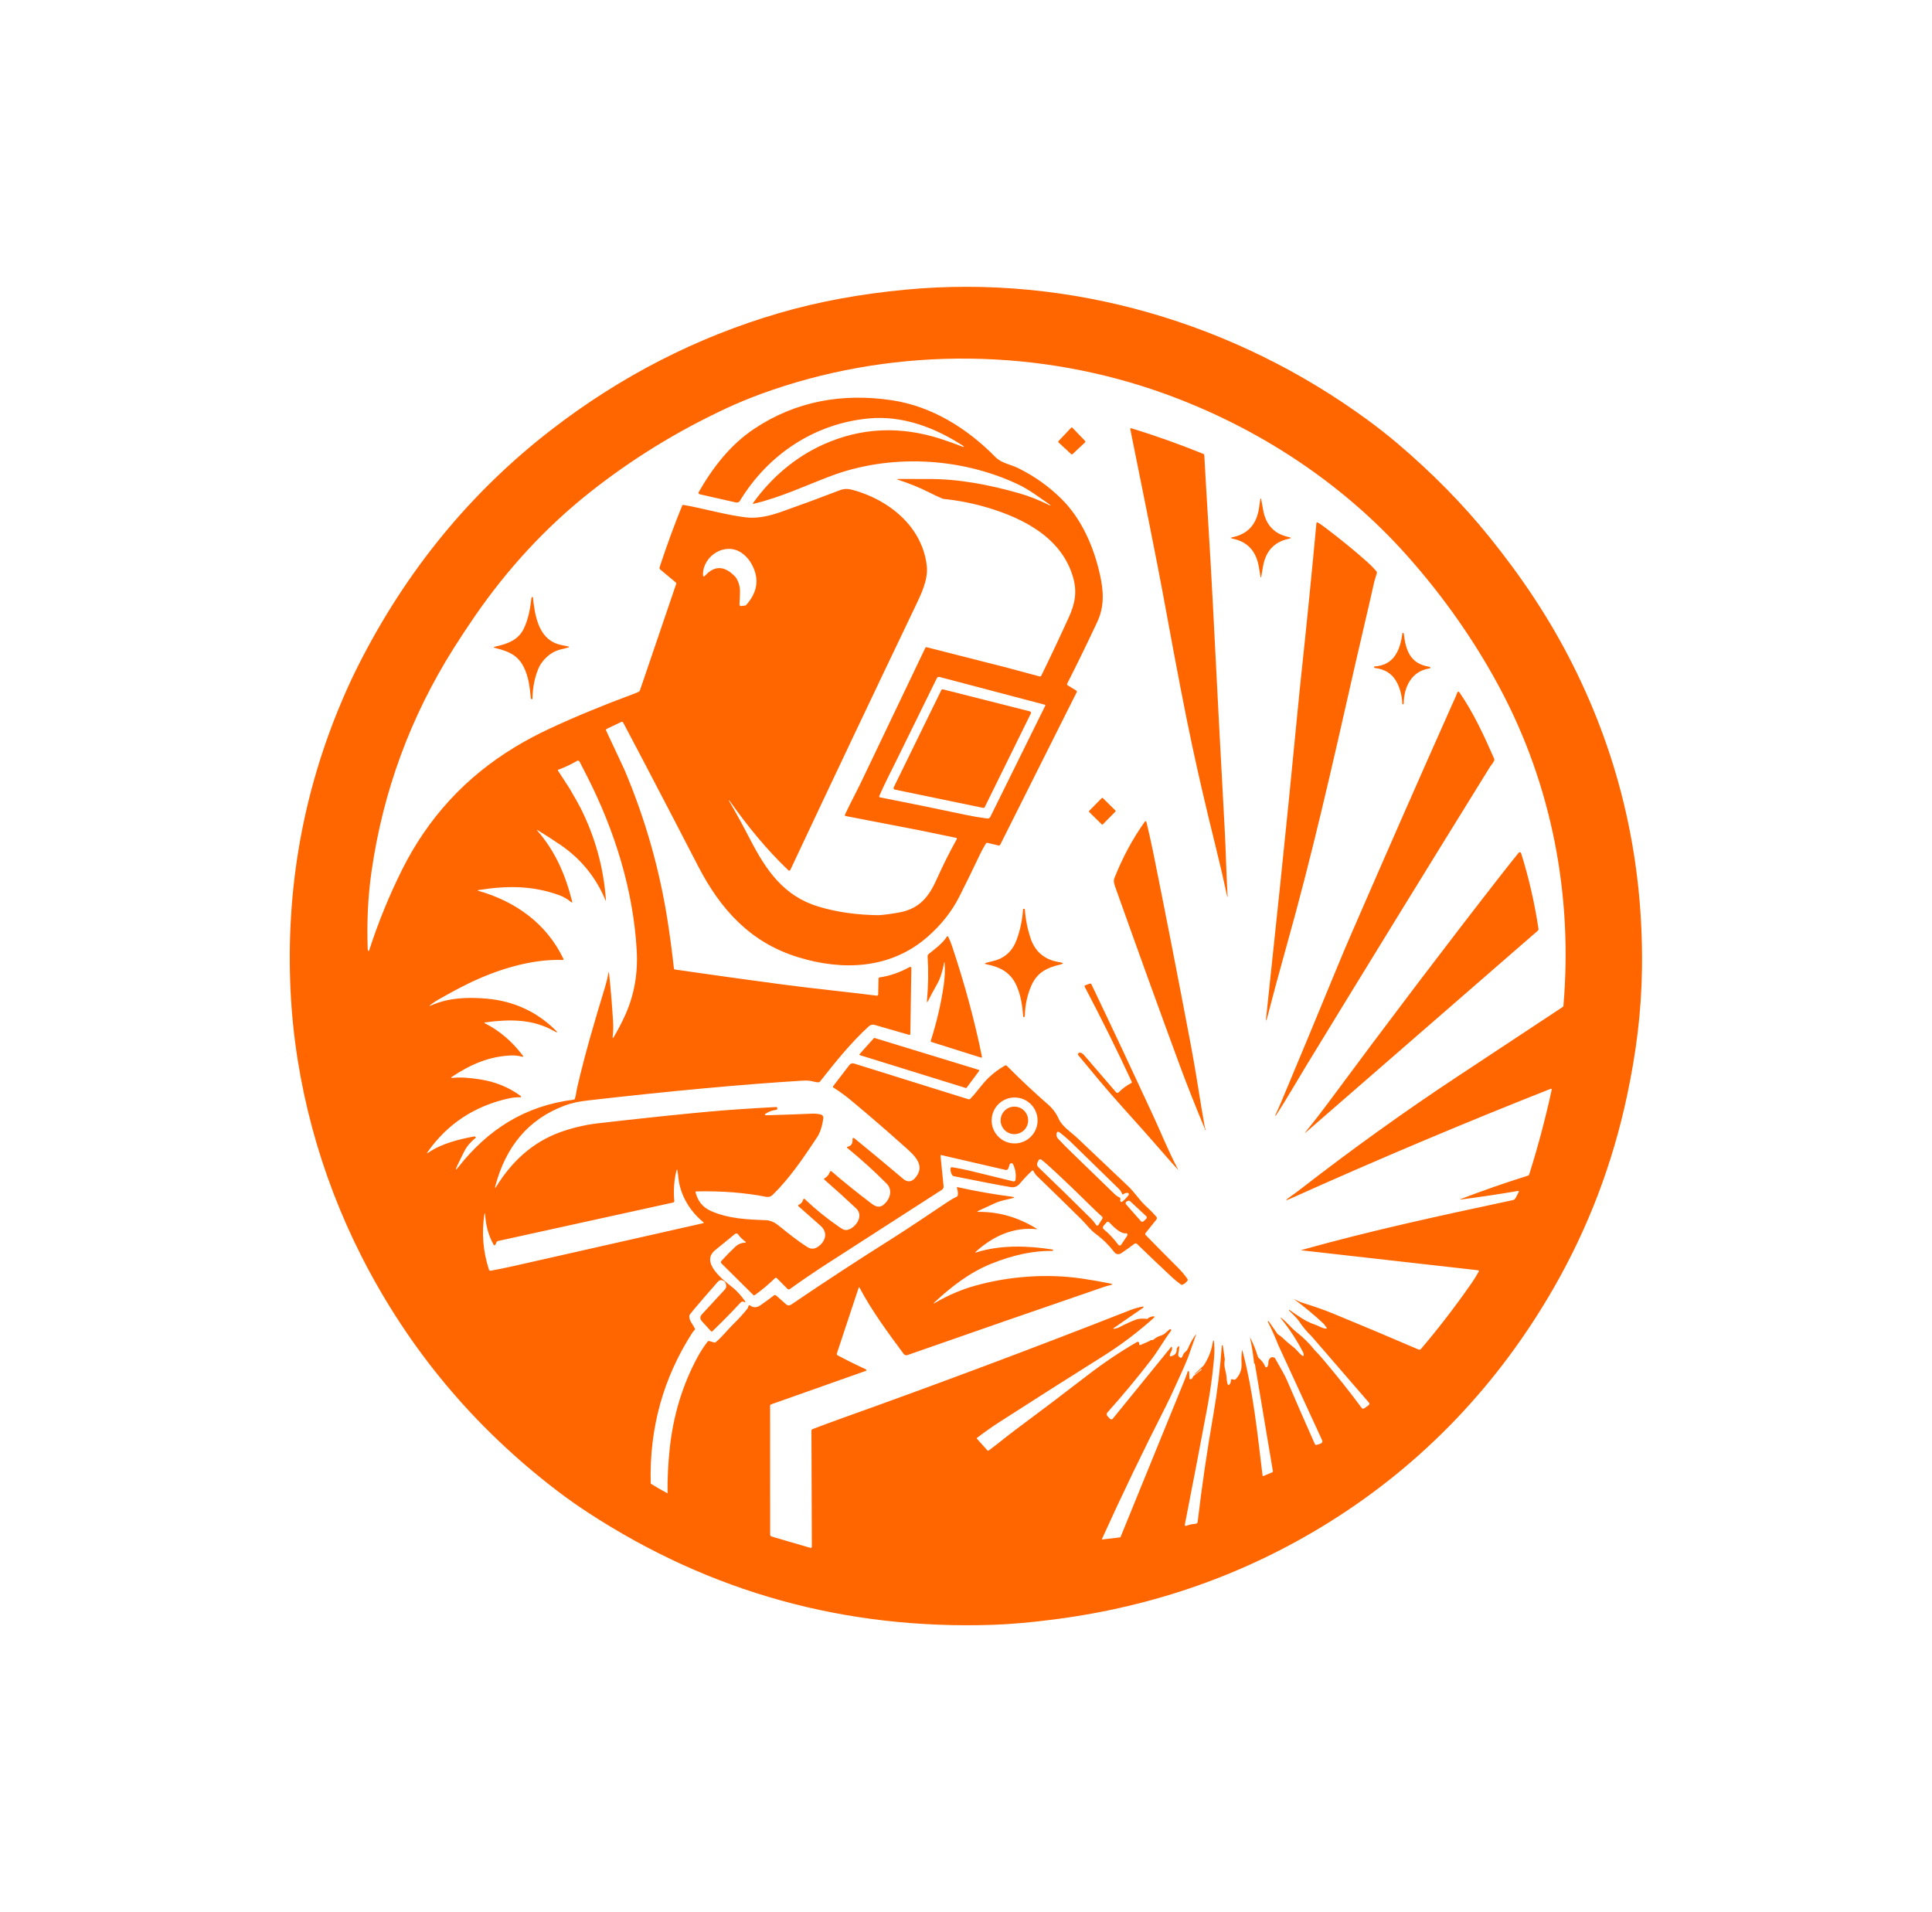<svg width="1000" height="989.721" viewBox="0 0 1000 989.721" xmlns="http://www.w3.org/2000/svg"><defs/><path fill="#ff6600" transform="matrix(1.645 0 0 1.645 -24.033 -27.903)" d="M 509.437 226.022 C 502.066 211.372 493.309 198.401 483.244 185.917 C 474.905 175.569 465.229 165.73 454.219 156.399 C 451.354 153.969 448.294 151.561 445.041 149.172 C 403.188 118.477 351.361 103.237 299.682 108.087 C 285.286 109.436 271.977 111.897 259.757 115.47 C 233.832 123.049 209.924 135.301 188.031 152.227 C 162.67 171.834 142.486 196.446 127.476 226.065 C 125.7 229.57 123.958 233.325 122.253 237.331 C 109.937 266.257 104.529 296.688 106.03 328.623 C 107.398 357.655 115.292 386.556 128.376 412.292 C 143.185 441.414 163.689 465.979 189.886 485.985 C 193.05 488.402 196.32 490.711 199.693 492.912 C 238.111 517.976 280.564 529.735 327.051 528.186 C 332.66 528.002 339.213 527.419 346.708 526.439 C 377.931 522.358 406.513 512.26 432.453 496.147 C 462.368 477.571 486.245 452.356 503.704 421.811 C 514.416 403.073 522.038 383.022 526.572 361.658 C 529.376 348.46 531.073 335.567 531.26 321.732 C 531.709 287.733 524.433 255.829 509.437 226.022 Z M 158.82 384.179 C 157.959 385.271 157.819 385.185 158.399 383.92 C 159.103 382.399 159.887 380.796 160.752 379.107 C 161.605 377.445 162.822 376.178 164.239 374.996 C 164.267 374.971 164.291 374.939 164.305 374.903 C 164.352 374.783 164.292 374.647 164.173 374.599 C 164.021 374.539 163.864 374.523 163.704 374.551 C 159.112 375.404 153.507 376.766 149.485 379.569 C 148.913 379.969 148.829 379.883 149.233 379.311 C 155.423 370.564 163.878 364.986 174.597 362.578 C 175.726 362.322 176.912 362.193 178.157 362.193 C 178.701 362.189 178.755 362.027 178.319 361.707 C 174.661 359.031 170.444 357.32 165.667 356.575 C 162.786 356.125 159.904 355.819 157.007 356.101 C 156.457 356.153 156.413 356.027 156.874 355.722 C 162.678 351.875 168.614 349.252 175.654 349.042 C 176.686 349.01 177.734 349.136 178.8 349.42 C 179.271 349.544 179.361 349.412 179.064 349.024 C 175.703 344.594 171.744 341.227 167.186 338.922 C 166.91 338.781 166.925 338.69 167.234 338.646 C 174.863 337.62 182.156 337.511 188.956 341.376 C 190.104 342.024 190.207 341.889 189.262 340.969 C 183.328 335.166 176.129 331.9 167.666 331.167 C 161.7 330.65 155.698 330.879 150.213 333.321 C 149.645 333.578 149.602 333.508 150.086 333.111 C 150.758 332.562 151.599 332.001 152.607 331.424 C 155.705 329.652 158.644 328.072 161.43 326.689 C 170.3 322.277 181.561 318.61 191.668 319.006 C 191.708 319.007 191.747 318.998 191.782 318.982 C 191.905 318.921 191.955 318.775 191.896 318.652 C 186.547 307.476 176.764 300.568 165.15 297.249 C 164.805 297.148 164.809 297.071 165.163 297.015 C 174.075 295.58 182.07 295.569 190.449 298.57 C 191.845 299.071 193.124 299.8 194.284 300.76 C 194.621 301.037 194.735 300.965 194.626 300.544 C 192.46 292.027 189.304 284.759 183.613 278.229 C 183.413 277.997 183.445 277.961 183.709 278.121 C 186.161 279.614 188.55 281.15 190.876 282.731 C 197.401 287.169 202.18 293.052 205.208 300.382 C 205.213 300.403 205.233 300.414 205.254 300.409 C 205.273 300.404 205.285 300.384 205.28 300.363 C 204.581 290.148 201.932 280.459 197.341 271.296 C 196.78 270.172 195.595 268.067 193.786 264.982 L 190.143 259.377 C 190.137 259.367 190.131 259.356 190.127 259.345 C 190.101 259.267 190.142 259.182 190.221 259.156 C 192.342 258.383 194.327 257.451 196.181 256.359 C 196.19 256.353 196.199 256.347 196.207 256.343 C 196.481 256.2 196.818 256.307 196.961 256.58 L 199.469 261.466 C 208.018 278.362 213.864 296.907 214.949 315.923 C 215.369 323.234 214.172 330.018 211.359 336.276 C 210.327 338.573 209.123 340.89 207.746 343.226 C 207.442 343.743 207.324 343.703 207.392 343.107 C 207.568 341.574 207.605 339.969 207.505 338.293 C 207.193 333.084 206.773 328.029 206.245 323.132 C 206.201 322.703 206.14 322.699 206.059 323.12 C 205.754 324.708 205.407 326.144 205.014 327.43 C 201.809 337.897 198.76 348.25 196.282 358.875 C 195.981 360.135 195.897 361.461 195.489 362.68 C 195.432 362.836 195.323 362.926 195.159 362.95 C 179.749 364.882 168.188 372.317 158.82 384.179 Z M 176.363 415.268 C 174.003 415.805 171.535 416.309 168.963 416.781 C 168.748 416.819 168.539 416.694 168.471 416.487 C 166.578 410.661 166.106 404.783 167.055 398.853 C 167.067 398.792 167.102 398.765 167.162 398.769 C 167.223 398.777 167.252 398.811 167.252 398.871 C 167.42 402.38 168.277 405.558 169.821 408.403 C 170.097 408.915 170.351 408.905 170.583 408.372 L 170.812 407.839 C 170.909 407.614 171.075 407.476 171.311 407.425 L 226.409 395.319 C 226.678 395.258 226.8 395.092 226.776 394.82 C 226.493 391.627 226.685 388.291 227.46 385.277 C 227.589 384.793 227.692 384.798 227.773 385.295 C 227.897 386.039 227.998 386.79 228.074 387.547 C 228.619 392.99 231.722 398.092 235.893 401.478 C 236.109 401.654 236.083 401.772 235.816 401.832 C 215.947 406.336 196.131 410.815 176.363 415.268 Z M 506.532 333.478 C 506.52 333.598 506.465 333.692 506.364 333.76 C 495.385 341.01 484.297 348.337 473.099 355.739 C 456.555 366.671 440.105 378.478 423.751 391.164 C 422.69 391.988 421.622 392.771 420.545 393.517 C 418.845 394.694 418.937 394.86 420.821 394.015 C 448.055 381.783 475.288 370.292 502.521 359.545 C 502.568 359.526 502.619 359.524 502.667 359.533 C 502.799 359.562 502.882 359.691 502.852 359.82 C 500.907 368.803 498.545 377.697 495.769 386.5 C 495.711 386.666 495.579 386.797 495.409 386.854 C 488.279 389.086 481.228 391.54 474.258 394.212 C 473.858 394.364 473.87 394.412 474.294 394.357 C 480.24 393.6 486.185 392.712 492.126 391.691 C 492.507 391.628 492.606 391.767 492.426 392.111 L 491.502 393.888 C 491.323 394.234 491 394.48 490.62 394.56 C 465.718 399.884 445.766 404.217 423.991 410.298 C 423.978 410.301 423.97 410.314 423.97 410.324 C 423.97 410.336 423.979 410.343 423.991 410.339 L 479.636 416.624 C 479.933 416.659 480.01 416.808 479.87 417.067 C 479.179 418.343 478.427 419.562 477.619 420.722 C 472.462 428.113 467.169 434.992 461.743 441.358 C 461.54 441.597 461.202 441.675 460.909 441.549 C 452.022 437.72 443.086 433.959 434.098 430.266 C 431.389 429.153 428.276 428.055 424.758 426.971 C 423.862 426.694 422.913 426.288 421.912 425.752 C 421.892 425.74 421.873 425.726 421.852 425.709 C 421.841 425.697 421.825 425.688 421.804 425.68 C 421.773 425.672 421.764 425.682 421.781 425.709 C 421.789 425.726 421.801 425.74 421.816 425.752 C 425.097 428.16 428.211 430.75 431.156 433.519 L 431.984 434.647 C 432.164 434.895 432.101 435.007 431.798 434.983 C 430.484 434.887 429.618 434.155 428.46 433.771 C 425.29 432.733 422.974 430.896 420.364 429.143 C 420.339 429.127 420.311 429.12 420.279 429.12 C 420.255 429.12 420.235 429.126 420.219 429.138 C 420.147 429.191 420.143 429.246 420.206 429.306 C 421.867 430.878 422.901 431.98 423.309 432.607 C 424.471 434.384 425.843 436.031 427.427 437.547 L 445.283 458.2 C 445.595 458.563 445.556 458.882 445.169 459.154 L 443.951 460.012 C 443.583 460.272 443.264 460.22 442.996 459.856 C 439.256 454.802 435.158 449.655 430.703 444.413 C 429.864 443.429 429.057 442.551 428.285 441.778 C 426.596 439.641 424.702 437.76 422.601 436.135 C 420.92 434.839 419.665 433.111 417.992 431.796 C 417.42 431.352 417.361 431.412 417.818 431.976 C 420.402 435.194 422.668 438.672 424.611 442.414 C 424.768 442.717 424.843 443.033 424.84 443.361 C 424.84 443.408 424.826 443.453 424.801 443.492 C 424.728 443.602 424.578 443.633 424.468 443.559 C 423.333 442.828 422.746 441.71 421.713 440.924 C 420.5 439.999 419.264 438.941 418.004 437.749 C 417.631 437.397 417.272 437.127 416.923 436.938 C 416.758 436.847 416.615 436.72 416.509 436.566 C 415.602 435.242 414.7 433.95 413.809 432.688 C 413.756 432.613 413.691 432.598 413.61 432.647 L 413.605 432.647 C 413.524 432.695 413.506 432.76 413.55 432.844 C 414.758 435.253 415.86 437.714 416.852 440.227 L 430.638 470.16 C 430.792 470.49 430.66 470.885 430.338 471.06 C 429.878 471.303 429.367 471.474 428.808 471.571 C 428.579 471.61 428.42 471.524 428.329 471.312 C 425.367 464.662 422.446 457.979 419.564 451.265 C 418.801 449.5 417.782 447.838 416.834 446.157 L 415.85 444.382 C 415.769 444.241 415.642 444.134 415.491 444.075 C 414.862 443.843 414.353 444.031 413.966 444.639 C 413.469 445.407 413.924 446.139 413.385 446.973 C 413.34 447.039 413.278 447.09 413.203 447.119 C 413 447.201 412.769 447.103 412.687 446.901 C 412.307 445.937 411.675 445.088 410.791 444.356 C 410.576 444.175 410.417 443.935 410.335 443.666 C 409.719 441.604 408.904 439.6 407.895 437.652 C 408.478 440.38 408.918 443.123 409.213 445.881 C 409.225 445.981 409.305 446.043 409.452 446.067 L 415.131 479.895 C 415.152 480.018 415.086 480.137 414.975 480.183 L 412.094 481.383 C 411.966 481.436 411.894 481.393 411.877 481.257 C 410.238 467.963 409.014 455.016 405.467 441.613 C 405.242 443.017 405.177 444.44 405.269 445.881 C 405.393 447.842 404.774 449.522 403.409 450.922 C 403.287 451.049 403.107 451.104 402.934 451.067 L 402.221 450.905 C 402.199 450.9 402.176 450.898 402.154 450.899 C 402.022 450.907 401.921 451.018 401.926 451.151 C 401.946 451.571 401.859 451.95 401.662 452.286 C 401.262 452.97 400.973 452.927 400.792 452.153 C 400.647 451.526 400.553 450.813 400.51 450.016 C 400.482 449.473 400.35 448.776 400.114 447.928 C 399.831 446.891 399.792 445.793 400.001 444.633 L 399.364 440.293 C 399.356 440.257 399.339 440.24 399.309 440.244 L 399.141 440.257 C 399.093 440.261 399.067 440.289 399.063 440.341 C 398.536 447.623 397.651 454.826 396.411 461.948 C 394.466 473.125 392.786 484.437 391.453 495.769 C 391.409 496.165 391.185 496.376 390.781 496.4 C 389.833 496.457 388.882 496.658 387.929 497.006 C 387.505 497.157 387.34 497.014 387.432 496.573 C 387.539 496.046 387.645 495.51 387.748 494.97 C 390.182 482.554 392.445 470.738 394.537 459.522 C 395.357 455.108 395.988 450.668 396.428 446.204 C 396.717 443.69 396.79 441.54 396.651 439.752 C 396.535 438.319 396.358 438.312 396.122 439.728 C 395.739 442.065 394.809 444.36 393.338 446.613 C 392.474 447.429 391.582 448.263 390.661 449.116 C 390.62 449.156 390.598 449.201 390.595 449.254 C 390.595 449.274 390.597 449.292 390.601 449.309 C 390.613 449.348 390.634 449.356 390.662 449.332 C 391.274 448.787 391.898 448.26 392.535 447.747 C 392.606 447.691 392.671 447.699 392.726 447.771 L 392.726 447.777 C 392.771 447.83 392.765 447.877 392.708 447.922 C 391.851 448.602 390.985 449.274 390.108 449.939 C 389.7 450.883 389.284 451.155 388.86 450.754 L 388.77 448.552 C 388.766 448.424 388.7 448.364 388.572 448.371 C 388.504 448.375 388.446 448.393 388.398 448.426 C 388.35 448.461 388.316 448.508 388.295 448.564 C 387.996 449.473 387.679 450.333 387.347 451.145 C 380.149 468.847 373.437 485.303 367.21 500.512 C 367.17 500.612 367.098 500.668 366.994 500.68 L 361.388 501.334 C 361.375 501.336 361.363 501.333 361.352 501.328 C 361.315 501.31 361.299 501.267 361.317 501.232 C 367.678 487.211 374.323 473.402 381.25 459.805 C 382.402 457.54 383.534 455.146 384.647 452.62 C 386.195 449.102 387.918 445.741 389.094 442.159 L 390.87 437.14 C 391.006 436.76 390.956 436.732 390.72 437.056 C 389.821 438.305 389.047 439.7 388.404 441.24 C 388.184 441.704 387.87 442.093 387.462 442.404 C 387.277 442.545 387.136 442.718 387.036 442.926 L 386.567 443.899 C 386.427 444.186 386.217 444.254 385.936 444.102 C 385.444 443.842 385.254 443.436 385.367 442.884 C 385.876 440.399 385.707 439.862 384.862 441.27 C 384.979 442.61 384.358 443.422 383.002 443.707 C 382.794 443.751 382.692 443.667 382.696 443.455 C 382.714 442.392 383.879 441.601 383.223 440.622 L 364.785 463.28 C 364.48 463.652 364.162 463.666 363.83 463.321 L 363.074 462.536 C 362.763 462.214 362.753 461.708 363.051 461.377 C 367.948 455.903 372.531 450.39 376.801 444.835 C 379.112 441.835 380.817 438.659 383.031 435.731 C 383.138 435.59 383.151 435.443 383.067 435.287 C 383.035 435.235 382.989 435.199 382.928 435.18 C 382.816 435.139 382.715 435.156 382.622 435.227 C 381.722 435.906 381.05 436.86 379.909 437.172 C 379.096 437.397 378.333 437.807 377.616 438.402 C 377.432 438.558 377.22 438.62 376.98 438.588 C 376.812 438.568 376.666 438.614 376.542 438.727 C 376.422 438.831 376.284 438.916 376.128 438.985 C 375.199 439.389 374.315 439.769 373.476 440.126 C 373.191 440.245 373.05 440.149 373.05 439.838 L 373.05 439.585 C 373.05 439.508 373.029 439.432 372.99 439.364 C 372.866 439.151 372.593 439.079 372.376 439.201 C 367.038 442.282 361.763 445.835 356.549 449.861 C 349.179 455.551 341.691 461.219 334.083 466.865 C 331.274 468.948 328.556 471.27 325.669 473.365 C 325.56 473.446 325.405 473.43 325.315 473.329 L 321.99 469.626 C 321.986 469.622 321.983 469.618 321.979 469.614 C 321.923 469.54 321.937 469.432 322.013 469.374 C 324.527 467.47 326.841 465.835 328.957 464.47 C 340.073 457.32 351.056 450.339 361.903 443.529 C 367.297 440.14 372.503 436.211 377.52 431.742 C 378.056 431.265 377.968 431.069 377.256 431.153 C 376.663 431.225 376.107 431.492 375.587 431.952 C 374.113 431.771 372.951 431.834 372.1 432.138 C 370.66 432.655 368.767 433.523 366.422 434.743 L 365.125 435.103 C 365.025 434.978 364.93 434.931 364.837 434.958 L 374.344 428.386 C 374.389 428.354 374.414 428.314 374.422 428.266 C 374.431 428.194 374.418 428.134 374.387 428.085 C 374.35 428.034 374.301 428.013 374.237 428.025 C 372.716 428.334 371.323 428.737 370.06 429.237 C 340.164 440.99 309.997 452.303 279.553 463.179 C 276.424 464.299 273.344 465.44 270.311 466.6 C 270.055 466.696 269.926 466.88 269.926 467.153 L 270.058 503.549 C 270.058 503.925 269.878 504.059 269.518 503.951 L 257.418 500.41 C 257.098 500.317 256.938 500.103 256.938 499.767 L 256.926 459.204 C 256.925 459.046 257.026 458.904 257.178 458.85 L 287.116 448.262 C 287.12 448.261 287.123 448.26 287.125 448.258 C 287.207 448.223 287.244 448.125 287.207 448.039 C 287.143 447.892 287.039 447.785 286.895 447.722 C 283.902 446.35 280.981 444.899 278.131 443.37 C 277.942 443.27 277.853 443.045 277.921 442.836 L 284.806 422.08 C 284.817 422.051 284.838 422.025 284.867 422.01 C 284.931 421.975 285.011 421.998 285.046 422.063 C 288.846 429.313 294.073 436.36 298.959 442.961 C 299.231 443.326 299.706 443.472 300.13 443.322 C 320.641 436.134 341.288 428.974 362.071 421.84 C 362.694 421.624 363.336 421.446 363.991 421.307 C 364.788 421.13 364.786 420.962 363.986 420.803 C 360.913 420.19 357.96 419.674 355.126 419.254 C 344.155 417.627 332.126 418.48 321.341 421.517 C 317.1 422.709 312.968 424.474 308.946 426.811 C 308.206 427.243 308.152 427.166 308.785 426.582 C 314.15 421.643 319.81 417.267 326.539 414.566 C 333.421 411.796 339.811 410.455 345.709 410.539 C 345.877 410.539 345.966 410.455 345.974 410.286 C 345.982 410.186 345.936 410.129 345.836 410.112 C 337.829 408.857 329.348 408.635 321.881 410.988 C 321.421 411.133 321.371 411.043 321.731 410.718 C 327.158 405.857 333.519 402.956 340.86 403.707 C 340.888 403.717 340.92 403.702 340.929 403.674 C 340.938 403.646 340.924 403.615 340.896 403.605 C 335.066 399.992 328.97 398.214 322.607 398.269 C 321.988 398.278 321.96 398.154 322.524 397.898 C 324.212 397.133 325.914 396.353 327.627 395.557 C 329.301 394.777 331.125 394.441 332.92 394.038 C 333.977 393.798 333.967 393.608 332.891 393.468 C 327.292 392.743 321.666 391.755 316.012 390.503 C 315.708 390.435 315.612 390.544 315.725 390.833 C 315.98 391.501 316.069 392.222 315.989 392.993 C 315.966 393.206 315.856 393.357 315.665 393.45 C 314.712 393.926 313.78 394.466 312.868 395.069 C 306.895 399.019 301.026 403.071 295.012 406.858 C 284.517 413.46 274.011 420.333 263.495 427.475 C 263.03 427.786 262.417 427.746 262 427.379 L 258.843 424.594 C 258.595 424.373 258.341 424.365 258.081 424.571 C 256.66 425.671 255.238 426.711 253.813 427.691 C 252.72 428.444 251.64 428.446 250.572 427.697 C 250.545 427.678 250.514 427.665 250.481 427.655 C 250.322 427.611 250.158 427.702 250.116 427.859 L 250.026 428.196 C 249.965 428.42 249.864 428.622 249.719 428.801 C 248.354 430.486 246.961 432.014 245.541 433.387 C 243.572 435.301 241.971 437.445 239.863 439.233 C 239.703 439.37 239.525 439.409 239.329 439.353 L 237.799 438.909 C 237.597 438.847 237.375 438.919 237.247 439.089 C 236.031 440.691 234.98 442.309 234.096 443.945 C 229.391 452.628 226.473 462.194 225.345 472.641 C 224.836 477.334 224.607 482.049 224.655 486.787 C 224.656 486.793 224.655 486.798 224.652 486.803 C 224.645 486.815 224.63 486.819 224.62 486.811 C 222.791 485.823 221.069 484.827 219.458 483.823 C 219.394 483.783 219.359 483.724 219.354 483.649 C 218.918 466.362 223.26 450.611 232.379 436.394 C 232.599 436.049 232.854 435.736 233.142 435.452 C 233.293 435.304 233.326 435.134 233.238 434.942 C 232.62 433.622 231.528 432.655 231.497 431.13 C 231.494 430.914 231.556 430.718 231.684 430.541 C 232.093 429.998 232.518 429.463 232.962 428.939 C 235.378 426.085 237.874 423.203 240.446 420.29 C 240.991 419.674 241.616 419.574 242.325 419.99 C 242.741 420.23 243.001 420.678 243.106 421.334 C 243.185 421.811 243.039 422.299 242.71 422.654 L 235.483 430.481 C 234.806 431.213 234.805 431.948 235.476 432.683 L 238.304 435.781 C 238.455 435.949 238.614 435.955 238.778 435.799 C 241.735 432.971 244.688 429.969 247.637 426.797 C 247.764 426.66 247.914 426.565 248.086 426.508 C 248.271 426.452 248.447 426.467 248.615 426.551 C 249.207 426.838 249.308 426.719 248.92 426.19 C 247.816 424.672 246.605 423.231 245.134 422.049 C 242.426 419.876 234.756 414.216 239.655 410.284 C 241.694 408.648 243.769 406.955 245.878 405.207 C 246.051 405.062 246.265 405.027 246.521 405.099 C 246.65 405.134 246.762 405.212 246.839 405.321 C 247.512 406.258 248.308 407.038 249.228 407.663 C 249.27 407.692 249.295 407.739 249.296 407.79 C 249.298 407.88 249.228 407.954 249.138 407.956 C 247.929 407.965 246.866 408.401 245.945 409.265 C 244.509 410.614 243.054 412.097 241.582 413.713 C 241.388 413.923 241.395 414.252 241.6 414.457 L 251.6 424.372 C 251.772 424.544 251.958 424.559 252.158 424.414 C 254.43 422.77 256.524 421.007 258.436 419.127 C 258.61 418.956 258.887 418.956 259.061 419.127 L 262.343 422.44 C 262.608 422.704 262.89 422.725 263.19 422.505 C 267.1 419.699 271.176 416.933 275.422 414.204 C 287.346 406.529 299.187 398.904 310.943 391.33 C 311.367 391.054 311.555 390.664 311.507 390.16 L 310.54 380.616 C 310.519 380.424 310.606 380.349 310.799 380.394 L 331.02 385.064 C 331.389 385.15 331.766 384.937 331.891 384.571 L 332.298 383.335 C 332.349 383.184 332.461 383.06 332.605 382.992 C 332.897 382.855 333.239 382.979 333.373 383.269 C 334.125 384.865 334.38 386.516 334.136 388.22 C 334.133 388.24 334.128 388.259 334.124 388.278 C 334.052 388.564 333.761 388.737 333.476 388.665 C 329.062 387.576 324.517 386.467 319.839 385.334 C 318.134 384.922 316.312 384.554 314.37 384.23 C 313.87 384.146 313.636 384.356 313.669 384.86 C 313.712 385.56 313.89 386.167 314.202 386.678 C 314.313 386.866 314.477 386.983 314.694 387.027 C 323.005 388.708 328.997 389.856 332.671 390.472 C 333.787 390.664 334.802 390.226 335.54 389.32 C 336.596 388.032 337.851 386.706 339.304 385.341 C 339.503 385.157 339.666 385.183 339.789 385.419 C 340.065 385.94 340.413 386.505 340.84 386.919 C 345.613 391.533 350.265 396.074 354.794 400.544 C 356.367 402.099 357.7 403.966 359.482 405.274 C 361.567 406.801 363.498 408.703 365.274 410.975 C 365.837 411.702 366.709 411.731 367.452 411.233 C 368.917 410.257 370.284 409.28 371.553 408.304 C 371.8 408.114 372.151 408.135 372.374 408.352 C 376.04 411.905 379.679 415.369 383.292 418.743 C 384.196 419.587 385.141 420.365 386.126 421.077 C 386.314 421.213 386.516 421.235 386.731 421.143 C 387.328 420.899 387.826 420.495 388.225 419.93 C 388.366 419.735 388.366 419.537 388.225 419.342 C 387.329 418.061 386.33 416.877 385.231 415.789 C 381.866 412.439 378.485 409.024 375.087 405.543 C 374.922 405.369 374.909 405.105 375.057 404.925 L 378.46 400.688 C 378.681 400.417 378.673 400.026 378.441 399.763 C 377.458 398.635 376.408 397.569 375.296 396.565 C 373.11 394.602 371.7 392.189 369.601 390.202 C 364.266 385.148 358.968 380.123 353.706 375.126 C 351.749 373.265 348.808 371.452 347.704 368.937 C 346.952 367.229 345.808 365.707 344.27 364.371 C 339.981 360.641 335.69 356.613 331.396 352.289 C 331.232 352.12 331.049 352.094 330.85 352.21 C 329.017 353.242 327.332 354.481 325.795 355.926 C 323.616 357.979 321.979 360.614 319.871 362.707 C 319.724 362.852 319.551 362.895 319.355 362.834 L 283.318 351.58 C 282.793 351.414 282.218 351.597 281.883 352.036 L 276.77 358.698 C 276.629 358.879 276.656 359.031 276.848 359.154 C 278.804 360.386 280.685 361.756 282.49 363.259 C 288.224 368.033 293.926 372.962 299.596 378.048 C 302.368 380.533 306.023 383.75 302.47 387.688 C 301.366 388.907 300.028 388.913 298.851 387.916 C 293.778 383.619 288.688 379.39 283.582 375.228 C 283.058 374.804 282.815 374.927 282.854 375.599 C 282.918 376.836 282.383 377.56 281.247 377.773 C 281.204 377.782 281.165 377.804 281.138 377.838 C 281.071 377.919 281.081 378.04 281.163 378.109 C 285.616 381.738 289.764 385.496 293.604 389.38 C 295.622 391.421 294.625 394.284 292.716 395.946 C 291.318 397.165 290.01 396.552 288.779 395.61 C 284.041 392.005 279.861 388.633 276.24 385.497 C 276.208 385.47 276.171 385.45 276.131 385.438 C 275.966 385.388 275.793 385.481 275.742 385.647 C 275.486 386.499 274.931 387.177 274.08 387.681 C 273.848 387.817 273.834 387.973 274.037 388.149 C 277.49 391.151 280.82 394.163 284.025 397.188 C 286.492 399.523 283.88 403.268 281.324 403.917 C 280.189 404.199 279.306 403.455 278.365 402.801 C 274.607 400.2 271.094 397.341 267.825 394.224 C 267.791 394.191 267.748 394.167 267.702 394.154 C 267.546 394.109 267.383 394.201 267.339 394.357 C 267.111 395.169 266.643 395.731 265.936 396.043 C 265.67 396.16 265.647 396.312 265.864 396.5 C 268.044 398.416 270.359 400.461 272.807 402.634 C 274.962 404.549 274.573 407.064 272.49 408.852 C 271.197 409.965 269.942 410.139 268.727 409.374 C 265.473 407.334 262.472 404.867 259.422 402.418 C 258.342 401.553 257.027 400.93 255.617 400.875 C 249.603 400.659 243.769 400.4 238.295 397.977 C 235.782 396.864 234.174 394.915 233.469 392.13 C 233.465 392.112 233.463 392.094 233.462 392.074 C 233.459 391.935 233.57 391.82 233.709 391.818 C 241.668 391.637 248.986 392.206 255.665 393.522 C 256.461 393.678 257.151 393.472 257.735 392.904 C 262.964 387.808 267.328 381.398 271.426 375.216 C 272.598 373.592 273.344 371.419 273.665 368.697 C 273.722 368.234 273.431 367.798 272.98 367.666 C 272.12 367.418 271.139 367.317 270.039 367.365 C 265.689 367.553 261.028 367.718 256.055 367.857 C 255.062 367.885 254.995 367.65 255.857 367.149 C 256.761 366.621 257.759 366.289 258.851 366.153 C 259.087 366.121 259.197 365.987 259.175 365.751 L 259.152 365.517 C 259.142 365.373 259.019 365.264 258.877 365.271 C 250.35 365.723 243.243 366.209 237.557 366.73 C 228.066 367.598 216.276 368.84 202.186 370.458 C 198.141 370.993 194.302 371.931 190.668 373.267 C 182.163 376.4 175.699 382.367 170.88 390.126 C 170.388 390.923 170.264 390.868 170.508 389.964 C 173.754 377.937 180.645 369.089 192.482 364.743 C 194.407 364.035 196.757 363.522 199.534 363.207 C 225.528 360.229 248.079 358.149 267.19 356.965 C 268.495 356.885 269.637 356.986 270.617 357.265 C 271.077 357.398 271.559 357.476 272.063 357.499 C 272.295 357.511 272.485 357.425 272.633 357.241 C 277.381 351.227 282.303 345.051 288.017 339.841 C 288.498 339.403 289.168 339.247 289.788 339.427 L 300.591 342.542 C 300.892 342.626 301.044 342.512 301.048 342.2 L 301.366 321.54 C 301.367 321.479 301.352 321.42 301.323 321.366 C 301.231 321.194 301.016 321.13 300.844 321.221 C 297.767 322.922 294.618 324.01 291.397 324.487 C 291.162 324.523 291.041 324.659 291.037 324.895 L 290.93 329.865 C 290.93 329.878 290.928 329.891 290.926 329.905 C 290.901 330.112 290.707 330.259 290.498 330.231 C 280.636 328.989 270.613 328.016 260.787 326.708 C 249.543 325.212 238.258 323.642 226.93 321.997 C 226.77 321.973 226.682 321.88 226.665 321.721 C 226.137 316.951 225.513 312.198 224.793 307.46 C 222.243 290.737 217.664 274.603 211.053 259.053 L 205.334 246.839 C 205.221 246.595 205.285 246.415 205.525 246.298 L 210.074 244.114 C 210.304 244.003 210.58 244.093 210.699 244.317 L 216.966 256.213 C 222.768 267.289 228.546 278.393 234.299 289.525 C 241.346 303.156 250.722 313.491 265.643 318.107 C 279.892 322.512 294.914 321.84 306.481 311.703 C 310.763 307.954 314.074 303.77 316.415 299.153 C 318.556 294.939 320.696 290.565 322.837 286.032 C 323.433 284.772 324.086 283.561 324.794 282.401 C 324.927 282.184 325.114 282.106 325.358 282.167 L 328.76 282.978 C 328.996 283.037 329.24 282.924 329.349 282.707 L 353.37 234.798 C 353.498 234.546 353.44 234.347 353.196 234.198 L 350.537 232.571 C 350.368 232.467 350.305 232.251 350.393 232.073 C 353.59 225.779 356.741 219.317 359.846 212.686 C 362.18 207.705 361.856 202.903 360.715 197.784 C 358.747 188.948 354.924 180.173 348.562 173.895 C 344.557 169.946 340.006 166.72 334.914 164.219 C 332.44 163.006 329.769 162.754 327.776 160.726 C 318.9 151.699 307.748 144.772 295.305 142.906 C 279.736 140.565 265 143.14 251.879 151.909 C 244.455 156.867 238.945 163.968 234.449 171.8 C 234.428 171.84 234.412 171.882 234.402 171.927 C 234.347 172.172 234.5 172.414 234.744 172.467 L 246.219 175.066 C 246.682 175.171 247.159 174.968 247.408 174.562 C 256.267 159.97 270.828 150.271 287.875 148.626 C 298.601 147.594 308.93 151.507 317.873 157.384 C 317.9 157.404 317.9 157.423 317.873 157.444 C 317.829 157.476 317.793 157.513 317.765 157.558 C 317.741 157.585 317.713 157.593 317.68 157.581 C 315.268 156.638 312.925 155.797 310.653 155.06 C 297.837 150.926 285.54 151.497 273.764 156.77 C 264.91 160.739 257.378 167.136 251.61 175.161 C 251.419 175.426 251.482 175.522 251.801 175.45 C 260.104 173.505 268.067 169.754 275.799 166.819 C 294.549 159.7 316.696 160.792 334.859 169.315 C 338.473 171.014 341.672 173.487 345.11 175.864 C 345.143 175.887 345.149 175.918 345.13 175.954 L 345.13 175.96 C 345.097 176.017 345.051 176.03 344.991 176.002 C 341.597 174.31 338.331 173.019 335.19 172.13 C 325.688 169.448 316.277 167.61 306.391 167.671 C 303.746 167.687 300.763 167.683 297.442 167.659 C 296.746 167.655 296.728 167.761 297.388 167.977 C 300.731 169.075 303.907 170.33 307.129 171.967 C 308.558 172.692 309.952 173.342 311.313 173.918 C 316.17 174.41 320.874 175.339 325.424 176.703 C 336.762 180.106 348.569 186.15 352.198 198.425 C 353.592 203.137 352.906 206.804 350.908 211.197 C 347.895 217.815 345.01 223.927 342.253 229.533 C 342.152 229.742 341.915 229.847 341.689 229.785 L 331.636 227.078 L 306.211 220.608 C 306.025 220.563 305.833 220.653 305.748 220.824 C 298.998 234.926 292.324 248.888 285.725 262.713 C 284.207 265.883 282.155 269.688 280.498 273.229 C 280.369 273.501 280.456 273.667 280.756 273.727 L 303.786 278.168 L 315.496 280.587 C 315.521 280.593 315.547 280.602 315.57 280.615 C 315.694 280.683 315.738 280.841 315.67 280.965 C 313.438 284.959 311.334 289.162 309.361 293.576 C 306.912 299.055 303.996 302.806 297.759 304.008 C 295.33 304.476 293.095 304.778 291.055 304.914 C 284.144 304.83 277.859 303.935 272.197 302.23 C 261.23 298.929 255.667 290.833 250.571 280.929 C 248.57 277.043 246.368 273.022 243.963 268.865 C 243.94 268.825 243.945 268.795 243.982 268.775 L 243.987 268.769 C 244.032 268.741 244.07 268.748 244.101 268.792 C 249.623 276.643 255.721 284.169 262.672 290.79 C 262.701 290.817 262.735 290.841 262.772 290.858 C 262.965 290.95 263.194 290.868 263.285 290.675 C 276.309 262.961 289.376 235.412 302.484 208.026 C 304.375 204.077 306.715 199.408 306.223 195.02 C 304.825 182.625 294.297 174.187 282.905 171.102 C 281.465 170.711 280.259 170.67 278.86 171.209 C 272.441 173.674 266.321 175.931 260.499 177.98 C 256.814 179.275 252.949 180.218 249.083 179.72 C 242.535 178.886 235.718 176.857 229.667 175.83 C 229.491 175.802 229.319 175.895 229.253 176.058 C 226.735 182.22 224.371 188.679 222.158 195.433 C 222.072 195.694 222.153 195.98 222.362 196.154 L 227.266 200.242 C 227.401 200.353 227.44 200.494 227.379 200.662 L 215.963 234.183 C 215.896 234.378 215.769 234.523 215.585 234.615 C 215.152 234.823 214.742 235 214.356 235.143 C 204.408 238.825 195.458 242.522 187.508 246.235 C 183.701 248.011 180.133 249.906 176.8 251.92 C 161.187 261.33 149.283 274.247 141.088 290.669 C 137.01 298.848 133.559 307.324 130.734 316.1 C 130.725 316.125 130.71 316.147 130.688 316.161 C 130.63 316.202 130.552 316.188 130.512 316.131 C 130.384 315.943 130.316 315.735 130.307 315.507 C 129.999 307.007 130.401 298.902 131.508 291.187 C 135.125 265.954 143.729 242.558 157.317 220.998 C 159.426 217.653 161.645 214.291 163.974 210.909 C 174.446 195.708 186.555 182.67 200.304 171.793 C 213.385 161.445 227.6 152.689 242.949 145.522 C 246.583 143.826 250.298 142.283 254.095 140.894 C 293.546 126.471 337.92 126.117 377.846 139.718 C 408.078 150.011 436.139 167.904 457.422 191.87 C 468.93 204.825 478.617 218.655 486.484 233.356 C 502.883 264.011 509.539 298.714 506.532 333.478 Z M 423.501 438.171 C 423.492 438.181 423.486 438.192 423.48 438.202 C 423.485 438.194 423.489 438.184 423.495 438.177 C 423.496 438.175 423.498 438.174 423.501 438.171 Z M 388.748 452.878 C 388.733 452.859 388.723 452.839 388.716 452.817 C 388.715 452.813 388.715 452.811 388.715 452.807 C 388.721 452.833 388.731 452.856 388.748 452.878 Z M 368.929 395.894 C 368.888 395.847 368.856 395.794 368.831 395.737 C 368.707 395.44 368.848 395.1 369.144 394.975 L 369.582 394.789 C 369.795 394.7 370.039 394.744 370.207 394.902 L 375.254 399.596 C 375.263 399.603 375.271 399.611 375.277 399.618 C 375.501 399.85 375.493 400.22 375.259 400.442 L 374.425 401.227 C 374.421 401.231 374.417 401.235 374.413 401.239 C 374.173 401.453 373.805 401.432 373.591 401.192 L 368.929 395.894 Z M 369.306 405.731 L 367.404 408.583 C 367.369 408.637 367.324 408.685 367.272 408.724 C 367.025 408.908 366.672 408.856 366.485 408.607 C 365.081 406.718 363.576 405.112 361.971 403.788 C 361.534 403.428 361.503 403.031 361.875 402.6 C 361.892 402.58 362.147 402.282 362.644 401.705 C 363.007 401.273 363.382 401.266 363.766 401.682 C 364.858 402.864 367.265 405.258 368.826 404.989 C 368.945 404.968 369.068 404.994 369.17 405.061 C 369.391 405.206 369.453 405.507 369.306 405.731 Z M 369.732 392.96 C 369.176 393.707 368.528 394.396 367.787 395.024 C 367.648 395.139 367.498 395.166 367.338 395.102 C 367.131 395.02 367.026 394.788 367.104 394.579 C 367.176 394.384 367.174 394.187 367.098 393.991 C 367.034 393.831 366.92 393.718 366.756 393.649 C 366.248 393.433 365.793 393.129 365.393 392.737 C 360.715 388.172 356.126 383.723 351.625 379.394 C 350.279 378.102 348.921 376.723 347.549 375.258 C 347.133 374.815 346.967 374.292 347.051 373.692 C 347.071 373.547 347.114 373.415 347.177 373.29 C 347.19 373.267 347.204 373.243 347.221 373.222 C 347.375 373.023 347.662 372.987 347.862 373.141 C 349.222 374.162 350.598 375.347 351.991 376.701 C 357.165 381.738 362.019 386.474 366.553 390.908 C 367.085 391.428 367.473 392.01 367.718 392.654 C 367.726 392.675 367.736 392.694 367.75 392.712 C 367.819 392.797 367.944 392.808 368.029 392.738 C 368.436 392.406 368.899 392.254 369.415 392.282 C 369.497 392.287 369.577 392.315 369.644 392.364 C 369.832 392.503 369.872 392.77 369.732 392.96 Z M 357.638 396.23 C 358.867 397.446 360.107 398.617 361.359 399.741 C 361.584 399.945 361.616 400.176 361.455 400.432 L 360.172 402.448 C 360.145 402.491 360.109 402.526 360.068 402.553 C 359.904 402.661 359.685 402.617 359.577 402.453 C 359.033 401.645 358.479 400.961 357.915 400.4 C 352.518 395.035 346.998 389.648 341.361 384.243 C 340.884 383.789 340.789 383.086 341.132 382.58 C 341.184 382.505 341.226 382.422 341.258 382.334 C 341.515 381.639 341.931 381.524 342.507 381.992 C 343.386 382.717 344.21 383.43 344.98 384.135 C 348.849 387.681 353.069 391.713 357.638 396.23 Z M 333.858 376.723 C 329.867 376.723 326.631 373.488 326.631 369.496 C 326.631 365.504 329.866 362.269 333.858 362.269 C 337.85 362.269 341.085 365.504 341.085 369.496 C 341.085 373.488 337.849 376.723 333.858 376.723 Z M 246.09 198.569 C 242.729 194.948 239.547 194.758 236.547 197.999 C 236.047 198.536 235.799 198.438 235.802 197.705 C 235.826 191.823 242.694 187.508 247.752 190.785 C 249.493 191.913 250.831 193.588 251.768 195.808 C 253.481 199.862 252.647 203.743 249.265 207.452 L 247.855 207.65 C 247.821 207.655 247.787 207.656 247.752 207.654 C 247.471 207.635 247.259 207.391 247.277 207.11 C 247.366 205.782 247.422 204.499 247.446 203.262 C 247.474 201.503 247.021 199.938 246.09 198.569 Z M 241.526 208.09 C 241.519 208.079 241.509 208.069 241.504 208.056 C 241.503 208.053 241.504 208.05 241.503 208.046 C 241.508 208.061 241.517 208.076 241.526 208.09 Z M 291.465 267.827 C 291.446 267.824 291.428 267.818 291.41 267.81 C 291.268 267.751 291.203 267.59 291.262 267.45 C 292.901 263.632 294.863 259.899 296.67 256.225 C 300.923 247.594 305.149 238.993 309.346 230.422 C 309.545 230.01 309.867 229.861 310.313 229.978 L 343.42 238.711 C 343.43 238.713 343.439 238.717 343.447 238.721 C 343.531 238.761 343.567 238.861 343.527 238.946 L 326.211 273.985 C 326.039 274.338 325.66 274.541 325.27 274.489 C 322.989 274.202 320.791 273.833 318.673 273.385 C 308.933 271.325 299.864 269.471 291.465 267.827 Z"/><path fill="#ff6600" transform="matrix(1.645 0 0 1.645 -24.033 -27.903)" d="M 352.068 151.567 C 352.064 151.562 352.058 151.557 352.052 151.552 C 351.925 151.436 351.728 151.446 351.612 151.573 L 347.674 155.739 C 347.673 155.739 347.672 155.741 347.671 155.742 C 347.556 155.87 347.565 156.067 347.692 156.182 L 351.654 159.85 C 351.775 159.961 351.961 159.961 352.08 159.85 L 356.023 156.147 C 356.025 156.145 356.025 156.145 356.027 156.143 C 356.151 156.024 356.155 155.827 356.036 155.702 L 352.068 151.567 Z"/><path fill="#ff6600" transform="matrix(1.645 0 0 1.645 -24.033 -27.903)" d="M 381.539 209.29 C 384.896 227.659 387.641 241.827 389.773 251.79 C 391.83 261.39 394.298 271.993 397.179 283.601 C 398.46 288.763 399.644 293.873 400.733 298.931 C 400.738 298.958 400.726 298.975 400.703 298.979 C 400.66 298.983 400.687 299.023 400.787 299.099 C 400.851 299.147 400.881 299.131 400.877 299.051 C 400.469 292.166 400.325 284.573 399.983 278.356 C 398.738 255.576 397.48 231.591 396.208 206.403 C 395.422 190.882 394.354 175.289 393.543 160.181 C 393.531 159.985 393.436 159.851 393.255 159.779 C 385.769 156.746 378.222 154.056 370.615 151.713 C 370.57 151.698 370.522 151.695 370.476 151.705 C 370.327 151.734 370.23 151.881 370.261 152.031 C 374.06 171.074 378.039 190.149 381.539 209.29 Z"/><path fill="#ff6600" transform="matrix(1.645 0 0 1.645 -24.033 -27.903)" d="M 402.552 186.47 C 407.094 187.414 409.801 190.309 410.674 195.156 C 410.862 196.212 411.043 197.261 411.219 198.306 C 411.304 198.806 411.391 198.808 411.483 198.312 C 411.664 197.32 411.831 196.347 411.982 195.395 C 412.782 190.437 415.479 187.47 420.073 186.494 C 420.969 186.303 420.969 186.112 420.073 185.924 C 415.539 184.98 412.856 182.087 412.024 177.245 C 411.84 176.181 411.654 175.141 411.465 174.124 C 411.373 173.628 411.279 173.628 411.184 174.124 C 411.028 174.928 410.897 175.736 410.793 176.549 C 410.105 181.799 407.357 184.934 402.552 185.954 C 401.731 186.13 401.731 186.302 402.552 186.47 Z"/><path fill="#ff6600" transform="matrix(1.645 0 0 1.645 -24.033 -27.903)" d="M 441.205 225.237 C 443.06 217.038 445.125 208.551 446.979 200.208 C 447.201 199.229 447.591 198.263 447.826 197.298 C 447.879 197.079 447.822 196.847 447.676 196.673 C 446.743 195.601 445.774 194.616 444.764 193.72 C 440.444 189.882 435.792 186.106 430.81 182.388 C 430.306 182.008 429.772 181.661 429.207 181.35 C 429.176 181.332 429.143 181.322 429.105 181.318 C 428.964 181.303 428.837 181.407 428.822 181.548 C 427.371 197.205 425.804 212.899 424.123 228.628 C 423.687 232.686 423.283 236.667 422.911 240.572 C 421.066 259.739 419.187 278.462 417.275 296.739 C 415.842 310.4 414.4 324.065 412.947 337.733 C 412.939 337.813 412.975 337.86 413.055 337.872 L 413.061 337.872 C 413.117 337.884 413.151 337.862 413.164 337.806 C 415.169 330.064 417.248 322.357 419.4 314.687 C 427.454 285.996 433.162 260.763 441.205 225.237 Z"/><path fill="#ff6600" transform="matrix(1.645 0 0 1.645 -24.033 -27.903)" d="M 193.391 220.35 C 192.263 220.092 191.152 219.948 190.053 219.594 C 183.991 217.619 182.894 210.543 182.298 204.955 C 182.295 204.907 182.273 204.867 182.233 204.835 C 182.158 204.775 182.06 204.789 181.939 204.877 C 181.885 204.915 181.851 204.977 181.843 205.045 C 181.47 208.412 180.786 212.073 179.316 214.96 C 177.623 218.297 174.287 219.594 170.642 220.344 C 169.794 220.516 169.79 220.702 170.63 220.903 C 174.526 221.833 177.449 223.082 179.304 226.641 C 180.984 229.864 181.29 233.19 181.644 236.754 C 181.648 236.83 181.689 236.876 181.765 236.893 L 181.92 236.934 C 182.065 236.971 182.139 236.914 182.143 236.766 C 182.206 233.465 182.785 230.426 183.877 227.649 C 185.065 224.63 187.911 221.948 191.247 221.245 C 191.972 221.093 192.69 220.905 193.402 220.682 C 193.815 220.554 193.81 220.443 193.391 220.35 Z"/><path fill="#ff6600" transform="matrix(1.645 0 0 1.645 -24.033 -27.903)" d="M 446.967 226.905 C 446.988 227.03 447.092 227.126 447.22 227.139 C 450.573 227.515 452.938 229.141 454.315 232.019 C 455.258 233.991 455.777 236.157 455.869 238.512 C 455.869 238.537 455.882 238.549 455.905 238.549 L 456.073 238.549 C 456.218 238.545 456.29 238.471 456.29 238.326 C 456.345 232.997 458.823 228.094 464.374 227.283 C 464.478 227.267 464.569 227.219 464.645 227.138 C 464.688 227.09 464.686 227.024 464.638 226.94 C 464.566 226.828 464.464 226.762 464.332 226.742 C 458.371 225.818 456.919 221.652 456.301 216.275 C 456.289 216.178 456.235 216.123 456.139 216.107 C 455.971 216.083 455.875 216.156 455.851 216.329 C 455.178 221.557 453.18 226.267 447.178 226.641 C 447.01 226.649 446.939 226.737 446.967 226.905 Z"/><path fill="#ff6600" transform="matrix(1.645 0 0 1.645 -24.033 -27.903)" d="M 338.994 241.366 C 339.06 241.108 338.904 240.847 338.648 240.782 L 311.337 233.862 C 311.117 233.803 310.886 233.909 310.785 234.114 L 295.81 264.706 C 295.791 264.745 295.777 264.784 295.768 264.826 C 295.716 265.086 295.885 265.339 296.146 265.391 L 323.941 271.147 C 324.155 271.191 324.374 271.084 324.469 270.888 L 338.958 241.46 C 338.974 241.43 338.986 241.398 338.994 241.366 Z"/><path fill="#ff6600" transform="matrix(1.645 0 0 1.645 -24.033 -27.903)" d="M 483.34 258.411 C 483.797 257.684 484.457 257.012 484.756 256.231 C 484.828 256.043 484.824 255.855 484.745 255.667 C 481.594 248.495 478.274 241.232 473.785 234.757 C 473.741 234.693 473.68 234.644 473.606 234.618 C 473.418 234.554 473.21 234.655 473.142 234.847 C 472.685 236.179 472.104 237.326 471.533 238.604 C 461.199 261.804 450.635 285.828 439.844 310.677 C 438.166 314.542 436.608 318.228 435.168 321.733 C 429.481 335.57 423.713 349.459 417.863 363.4 C 417.267 364.82 416.607 366.31 415.883 367.871 C 415.856 367.928 415.869 367.97 415.925 367.998 L 415.925 368.004 C 415.981 368.031 416.025 368.02 416.057 367.967 C 419.418 362.812 423.391 355.915 425.649 352.218 C 444.871 320.733 464.101 289.466 483.34 258.411 Z"/><path fill="#ff6600" transform="matrix(1.645 0 0 1.645 -24.033 -27.903)" d="M 361.252 276.321 C 361.356 276.424 361.523 276.423 361.625 276.319 L 365.562 272.327 C 365.665 272.223 365.664 272.056 365.559 271.954 L 361.636 268.085 C 361.532 267.982 361.365 267.983 361.263 268.087 L 357.326 272.079 C 357.222 272.183 357.224 272.35 357.329 272.452 L 361.252 276.321 Z"/><path fill="#ff6600" transform="matrix(1.645 0 0 1.645 -24.033 -27.903)" d="M 425.385 373.158 C 425.069 373.551 425.1 373.581 425.481 373.249 L 498.466 309.8 C 498.643 309.644 498.728 309.411 498.694 309.183 C 497.462 301.007 495.639 293.079 493.227 285.396 C 493.202 285.318 493.153 285.248 493.09 285.195 C 492.906 285.043 492.634 285.068 492.482 285.252 C 490.702 287.434 488.885 289.713 487.032 292.09 C 469.721 314.285 451.492 338.319 432.341 364.193 C 430.355 366.876 428.037 369.865 425.385 373.158 Z"/><path fill="#ff6600" transform="matrix(1.645 0 0 1.645 -24.033 -27.903)" d="M 348.041 319.71 C 343.376 319.005 340.318 316.481 338.869 312.136 C 337.89 309.191 337.297 306.197 337.094 303.156 C 337.087 303.022 336.974 302.916 336.836 302.917 L 336.68 302.917 C 336.568 302.917 336.509 302.971 336.505 303.079 C 336.31 306.271 335.664 309.398 334.572 312.461 C 333.312 315.983 330.905 318.433 327.195 319.309 C 326.464 319.481 325.752 319.661 325.058 319.849 C 324.322 320.053 324.329 320.229 325.078 320.377 C 329.369 321.241 332.658 322.928 334.512 327.201 C 335.881 330.352 336.295 333.468 336.571 336.822 C 336.584 336.947 336.65 337.001 336.77 336.984 C 336.837 336.972 336.889 336.943 336.926 336.894 C 337.026 336.77 337.078 336.628 337.081 336.468 C 337.174 333.042 337.873 329.868 339.182 326.943 C 340.971 322.939 343.995 321.445 348.072 320.478 C 349.385 320.17 349.373 319.914 348.041 319.71 Z"/><path fill="#ff6600" transform="matrix(1.645 0 0 1.645 -24.033 -27.903)" d="M 314.165 314.62 C 313.806 313.54 313.395 312.546 312.936 311.637 C 312.918 311.605 312.893 311.577 312.863 311.557 C 312.768 311.496 312.642 311.525 312.582 311.62 C 311.094 313.9 308.933 315.407 306.832 317.105 C 306.595 317.297 306.465 317.595 306.483 317.904 C 306.767 322.457 306.702 327.078 306.285 331.763 C 306.225 332.431 306.344 332.464 306.639 331.865 C 307.467 330.204 308.388 328.494 309.401 326.733 C 310.642 324.566 311.166 322.363 311.669 319.962 C 311.758 319.538 311.817 319.542 311.85 319.974 C 312.005 322.131 311.906 324.453 311.55 326.937 C 310.718 332.703 309.367 338.515 307.497 344.373 C 307.497 344.375 307.497 344.375 307.497 344.377 C 307.438 344.561 307.54 344.758 307.726 344.817 L 323.218 349.703 C 323.518 349.799 323.636 349.693 323.572 349.385 C 321.278 338.096 318.142 326.508 314.165 314.62 Z"/><path fill="#ff6600" transform="matrix(1.645 0 0 1.645 -24.033 -27.903)" d="M 358.028 326.66 C 357.921 326.436 357.751 326.366 357.518 326.45 L 356.089 326.966 C 355.849 327.054 355.788 327.21 355.909 327.435 C 361.061 337.218 365.996 347.179 370.71 357.32 C 370.78 357.474 370.718 357.656 370.565 357.734 C 369.113 358.474 367.784 359.451 366.574 360.663 C 366.564 360.673 366.553 360.682 366.544 360.691 C 366.317 360.885 365.976 360.859 365.782 360.632 L 355.53 348.724 C 355.522 348.716 355.516 348.71 355.512 348.706 C 354.787 348.098 354.254 347.991 353.909 348.388 C 353.737 348.58 353.734 348.777 353.902 348.976 C 358.405 354.414 362.93 359.949 367.804 365.32 C 372.765 370.799 377.733 376.406 382.706 382.144 C 383.547 383.113 384.407 384.068 385.287 385.013 C 385.292 385.015 385.297 385.017 385.303 385.016 C 385.316 385.014 385.325 385.001 385.324 384.99 C 382.329 379.365 379.994 373.483 377.318 367.697 C 370.849 353.708 364.42 340.028 358.028 326.66 Z"/><path fill="#ff6600" transform="matrix(1.645 0 0 1.645 -24.033 -27.903)" d="M 322.598 353.585 L 289.772 343.544 C 289.699 343.523 289.619 343.546 289.568 343.605 L 285.073 348.628 C 285.055 348.648 285.043 348.671 285.035 348.697 C 285.001 348.801 285.058 348.913 285.163 348.946 L 318.522 359.294 C 318.603 359.317 318.689 359.288 318.738 359.222 L 322.701 353.898 C 322.716 353.878 322.727 353.855 322.734 353.831 C 322.763 353.725 322.703 353.616 322.598 353.585 Z"/><path fill="#ff6600" transform="matrix(1.645 0 0 1.645 -24.033 -27.903)" d="M 338.114 369.473 C 338.114 371.864 336.176 373.801 333.786 373.801 C 331.396 373.801 329.458 371.864 329.458 369.473 C 329.458 367.083 331.396 365.145 333.786 365.145 C 336.176 365.145 338.114 367.083 338.114 369.473 Z"/><path fill="#ff6600" transform="matrix(1.645 0 0 1.645 -24.033 -27.903)" d="M 413.013 338.425 C 413.034 338.144 413.013 338.105 412.952 338.304 C 412.9 338.492 412.917 338.542 413.001 338.454 C 413.01 338.446 413.013 338.435 413.013 338.425 Z"/><path fill="#ff6600" transform="matrix(1.645 0 0 1.645 -24.033 -27.903)" d="M 393.957 372.612 C 394.041 372.368 393.98 372.176 393.777 372.036 C 392.216 363.477 391.027 354.828 389.414 346.329 C 385.236 324.261 381.23 303.754 377.397 284.808 C 376.837 282.046 376.144 278.962 375.32 275.552 C 375.306 275.493 375.271 275.441 375.221 275.404 C 375.105 275.316 374.939 275.34 374.852 275.457 C 371.007 280.827 367.789 286.805 365.201 293.392 C 364.981 293.944 365.065 294.762 365.453 295.846 C 372.943 316.886 379.771 335.764 385.937 352.483 C 387.89 357.78 390.475 364.319 393.693 372.098 C 393.745 372.348 393.833 372.52 393.957 372.612 Z"/><path fill="#ff6600" transform="matrix(1.645 0 0 1.645 -24.033 -27.903)" d="M 407.863 437.44 C 407.863 437.44 407.863 437.438 407.863 437.434 C 407.891 437.354 407.887 437.352 407.851 437.428 C 407.847 437.436 407.841 437.442 407.833 437.446 C 407.81 437.458 407.804 437.476 407.815 437.501 C 407.842 437.553 407.868 437.605 407.895 437.657 C 407.881 437.594 407.87 437.533 407.856 437.47 C 407.857 437.458 407.859 437.448 407.863 437.44 Z"/></svg>